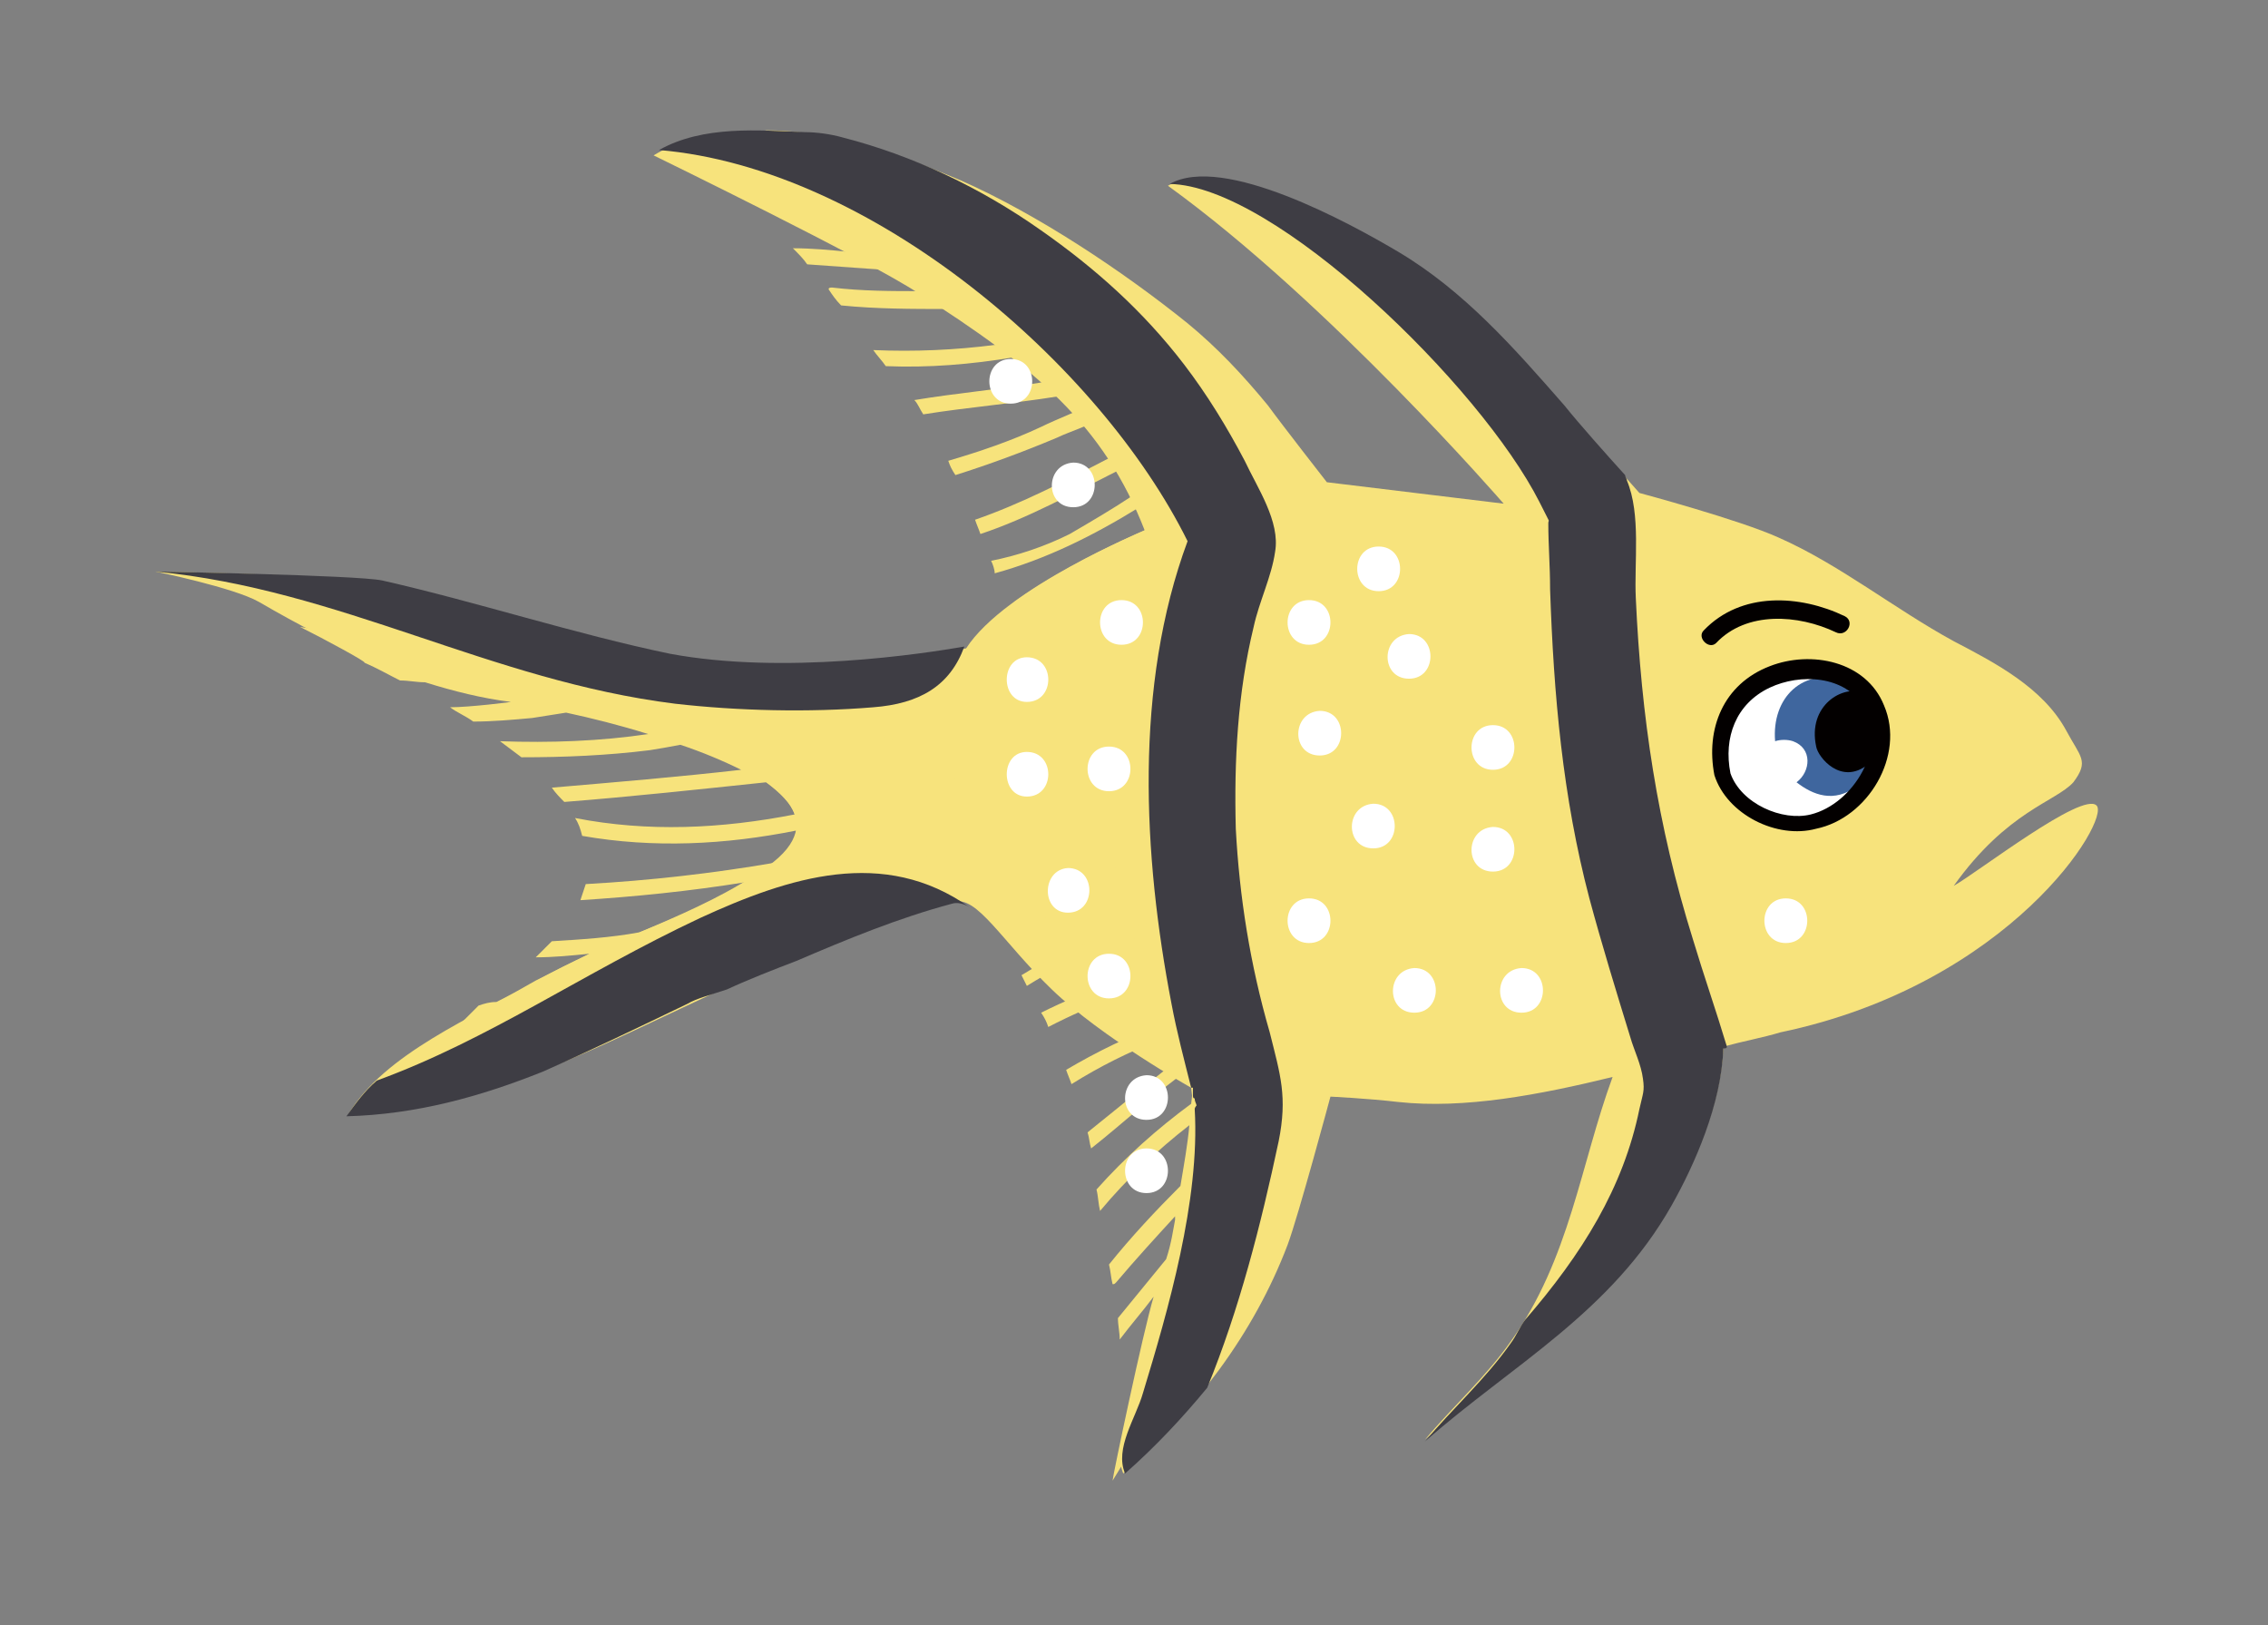 <svg width="127px" height="91px" viewBox="0 0 127 91" version="1.1" xml:space="preserve" xmlns="http://www.w3.org/2000/svg" xmlns:xlink="http://www.w3.org/1999/xlink">
  <rect x="0" y="0" width="127" height="91" fill="#808080" stroke="none"/>
  <defs/>
  <g>
    <title>fish-c</title>
    <desc>Created with Sketch.</desc>
    <g id="ocean" stroke="none" stroke-width="1" fill="none" fill-rule="evenodd">
      <g id="fish-c" fill-rule="nonzero">
        <g id="Cardinalfish" transform="translate(8, 7)">
          <g id="body">
            <path d="M101.4,42.6 C104.4,38.4 107.1,37.9 108.1,36.8 C109,35.6 108.5,35.4 107.7,33.9 C106.4,31.5 103.7,30.1 101.4,28.9 C98.1,27.1 95,24.6 91.6,23.1 C89.4,22.1 83.8,20.6 83.8,20.6 C83.8,20.6 80.8,17.2 79.5,15.8 C76.7,12.6 73.9,9.4 70.2,7.2 C67.5,5.6 60.4,1.7 57.4,3.4 C66.4,9.9 76.2,21.2 76.2,21.2 L66.3,20 C66.3,20 63.8,16.8 63,15.7 C61.6,14 60.2,12.5 58.5,11.1 C54.9,8.2 50.1,5 45.8,3.1 C43.4,2.1 39.7,0.6 37.1,0.5 C34.4,0.4 31.2,0.1 28.6,1.7 C28.6,1.7 40.7,7.6 43.4,9.4 C50,13.6 53.8,16.8 56.1,22.7 C56.1,22.7 48.3,25.9 46.1,29.3 C46.1,29.3 37.1,31.3 29.5,29.8 C24.2,28.7 18.7,26.9 13.4,25.7 C12,25.2 0.7,25 0.7,25 C0.7,25 5.1,25.9 6.5,26.7 C10.8,29.2 15.8,31.6 20.6,32.2 C22.9,32.5 42.2,36.3 35,41.5 C31.1,44.3 26,45.6 21.9,48 C18.6,49.9 13.5,52 11.5,55.4 C20.7,55.1 28.2,49.9 36.6,46.6 C39.5,45.5 42.4,44.3 45.4,43.5 C46.7,43.1 48.1,45.7 50.9,48.4 C53.7,51.1 58.7,53.9 58.7,53.9 C59.4,59.2 57.5,66 55.9,71 C55.5,72.4 54.3,74.1 54.9,75.5 C58.9,72 62.2,67.7 64.1,62.7 C64.7,61.1 66.5,54.4 66.5,54.4 C66.5,54.4 68.6,54.5 70.3,54.7 C74,55.1 78.2,54.3 82.3,53.3 C80.5,58.2 79.9,63.5 76.6,68.1 C75.2,70.1 73.3,71.8 71.8,73.6 C76.7,69.3 82.2,66.4 85.6,60.4 C86.9,58.1 88.4,54.7 88.5,51.6 C89.6,51.3 90.7,51.1 91.7,50.8 C104.6,48.1 110.2,38.9 109.4,38.1 C108.6,37.3 102.8,41.8 101.4,42.6 Z" id="Shape" fill="#F7E37C"/>
            <path d="M59.6,19.3 C56,10.9 44.1,2.7 42.7,2.1 C40.2,1 37.7,0.3 34.9,0.3 C34.9,0.3 30.3,1.5 30.4,1.6 C30.6,1.7 37.6,6.1 39.5,7.1 C38.5,7 37.5,6.9 36.4,6.9 C36.7,7.2 37,7.5 37.2,7.8 C38.6,7.9 40,8 41.4,8.1 C42.2,8.6 42.9,9 43.4,9.2 C43.5,9.2 43.5,9.3 43.6,9.3 C41.9,9.3 40.3,9.3 38.6,9.1 C38.5,9.1 38.4,9.1 38.4,9.2 C38.6,9.5 38.8,9.8 39.1,10.1 C41.1,10.3 43.1,10.3 45,10.3 C46,11 47,11.6 47.8,12.3 C45.5,12.6 43.2,12.7 40.9,12.6 C41.1,12.9 41.4,13.2 41.6,13.5 C44,13.6 46.4,13.4 48.8,13 C49.4,13.5 49.9,13.9 50.4,14.4 C48,14.8 45.6,15 43.2,15.4 C43.4,15.6 43.5,15.9 43.7,16.2 C46.2,15.8 48.7,15.6 51.2,15.2 C51.5,15.5 51.8,15.8 52.1,16.1 C51.4,16.4 50.7,16.7 50.3,16.9 C48.6,17.7 46.8,18.3 45.1,18.8 C45.2,19.1 45.3,19.3 45.5,19.6 C47.4,19 49.3,18.3 51.2,17.5 C51.6,17.3 52.2,17.1 52.9,16.8 C53.4,17.4 53.8,18 54.2,18.6 C51.7,19.9 49.2,21.2 46.6,22.1 C46.7,22.4 46.8,22.6 46.9,22.9 C49.6,22 52.1,20.6 54.7,19.3 C55,19.8 55.2,20.2 55.5,20.7 C54.3,21.5 53.1,22.2 51.9,22.9 C50.5,23.6 49,24.1 47.5,24.4 C47.6,24.6 47.7,24.9 47.7,25.1 C50.6,24.3 53.2,23 55.8,21.4 C56,21.8 56.1,22.2 56.3,22.6 C56.3,22.6 52,24.4 48.8,26.7 C48.6,26.8 59.9,25.2 61.1,23.6 C61.2,23.5 61.2,23.4 61.2,23.4 C61.2,22.8 60.4,21 59.6,19.3 Z" id="Shape" fill="#F7E37C"/>
            <path d="M61.6,42.5 C65.2,50.9 62.5,61.3 62,62.6 C61,65.1 54.3,75.9 54.3,75.9 C54.3,75.7 56,67.6 56.6,65.6 C56,66.4 55.3,67.2 54.7,68 C54.7,67.6 54.6,67.2 54.6,66.8 C55.5,65.7 56.4,64.6 57.3,63.5 C57.6,62.6 57.7,61.8 57.8,61.3 C57.8,61.2 57.8,61.2 57.8,61.1 C56.7,62.3 55.6,63.5 54.5,64.8 C54.4,64.9 54.4,64.9 54.3,64.9 C54.2,64.5 54.2,64.2 54.1,63.8 C55.3,62.3 56.7,60.8 58.1,59.4 C58.3,58.2 58.5,57.1 58.6,56 C56.8,57.4 55.1,59 53.6,60.8 C53.5,60.4 53.5,60 53.4,59.6 C55,57.8 56.8,56.2 58.7,54.8 C58.8,54.1 58.8,53.4 58.8,52.7 C56.8,54.1 55,55.8 53.1,57.3 C53,57 53,56.7 52.9,56.4 C54.9,54.8 56.8,53.2 58.8,51.7 C58.8,51.3 58.8,50.8 58.8,50.4 C58.1,50.7 57.4,51 57,51.2 C55.2,51.9 53.6,52.7 52,53.7 C51.9,53.4 51.8,53.2 51.7,52.9 C53.4,51.9 55.2,51 57.2,50.3 C57.6,50.1 58.2,49.9 58.9,49.6 C58.8,48.9 58.7,48.1 58.5,47.4 C55.8,48.3 53.2,49.2 50.7,50.5 C50.6,50.2 50.5,50 50.3,49.7 C52.9,48.4 55.6,47.5 58.3,46.6 C58.2,46.1 58,45.6 57.8,45 C56.4,45.3 55.1,45.6 53.7,46.1 C52.2,46.6 50.8,47.4 49.5,48.2 C49.4,48 49.3,47.8 49.2,47.6 C51.8,46 54.5,45.1 57.5,44.3 C57.3,43.9 57.2,43.5 57,43.1 C57,43.1 52.7,45 48.9,45.7 C48.7,45.8 57.7,38.7 59.6,38.9 C59.7,38.9 59.8,38.9 59.9,39 C60.2,38.9 61,40.7 61.6,42.5 Z" id="Shape" fill="#F7E37C"/>
            <path d="M83.6,26.5 C83.5,24.5 83.9,21.8 83.1,19.9 C83.1,19.8 83,19.7 83,19.6 C82,18.5 80.4,16.7 79.6,15.7 C76.8,12.5 74,9.3 70.3,7.1 C67.6,5.5 60.5,1.6 57.5,3.3 C63.4,3.4 74.9,14.6 78.2,21.1 C78.9,22.5 78.7,22 78.7,22.3 C78.7,23.5 78.8,24.7 78.8,26 C79,31.9 79.5,37.6 81,43.3 C81.7,45.9 82.5,48.5 83.3,51.1 C83.5,51.8 83.9,52.6 84,53.4 C84.1,54.1 84,54.2 83.8,55.1 C82.9,59.5 80.6,63.2 77.4,66.9 C77.1,67.3 76.9,67.8 76.6,68.2 C75.2,70.2 73.3,71.9 71.8,73.7 C76.7,69.4 82.2,66.5 85.6,60.5 C86.9,58.2 88.4,54.8 88.5,51.7 C88.6,51.7 88.7,51.7 88.7,51.6 C88.1,49.6 87.4,47.6 86.8,45.6 C84.8,39.2 83.9,33.1 83.6,26.5 Z" id="Shape" fill="#3E3D44"/>
            <path d="M38.4,38.6 C38.5,38.6 38.6,38.6 38.7,38.6 C40.3,38.6 40.3,36.1 38.7,36.1 C38.6,36.1 38.5,36.1 38.4,36.1 C36.8,36.1 36.8,38.6 38.4,38.6 Z" id="Shape" fill="#FFFFFF"/>
            <path d="M44.5,39.1 C46.1,39.1 46.1,36.6 44.5,36.6 C42.9,36.7 42.9,39.1 44.5,39.1 Z" id="Shape" fill="#FFFFFF"/>
            <path d="M61.2,39.4 C61.1,35.6 61.3,31.8 62.2,28.1 C62.5,26.7 63.2,25.3 63.4,23.9 C63.7,22.2 62.4,20.3 61.7,18.8 C60.7,16.9 59.6,15.1 58.3,13.4 C56,10.4 53.3,8 50.3,5.9 C46.9,3.5 43.1,1.7 39.2,0.7 C38.5,0.5 37.7,0.4 37.1,0.4 C34.5,0.3 31.4,9.54791801e-15 28.9,1.4 C40.8,2.4 53.6,13.4 58.5,23.3 C55.5,31.4 56,40.9 57.6,49.2 C57.9,50.8 58.3,52.3 58.7,53.9 C58.7,53.9 58.8,53.9 58.8,53.9 C58.8,54 58.8,54.2 58.8,54.3 C58.8,54.4 58.8,54.5 58.9,54.5 C58.9,54.7 59,54.8 59,54.9 C59,54.9 58.9,55 58.9,55.1 C59.2,60.2 57.4,66.4 56,71 C55.6,72.4 54.4,74.1 55,75.5 C56.7,74 58.2,72.4 59.6,70.7 C61.4,66.3 62.6,61.6 63.6,56.9 C64.1,54.4 63.7,53.2 63.1,50.8 C62,47 61.4,43.2 61.2,39.4 Z" id="Shape" fill="#3E3D44"/>
            <path d="M46,37.9 C46,32.9 24.3,30.8 24.3,30.8 L16.8,29.5 L8.8,28.1 C10.2,28.8 12.6,30.1 12.4,30.1 C13.1,30.4 13.8,30.8 14.4,31.1 C14.9,31.1 15.3,31.2 15.8,31.2 C17.4,31.7 19,32.1 20.6,32.3 C20.7,32.3 18.3,32.6 17.2,32.6 C17.6,32.9 18.1,33.1 18.5,33.4 C19.6,33.4 20.7,33.3 21.8,33.2 C22.4,33.1 23.1,33 23.7,32.9 C25.1,33.2 26.7,33.6 28.3,34.1 C25.6,34.5 22.8,34.6 20,34.5 C20.4,34.8 20.8,35.1 21.2,35.4 C23.6,35.4 26,35.3 28.4,35 C29,34.9 29.6,34.8 30.1,34.7 C31.3,35.1 32.5,35.6 33.5,36.1 C30,36.5 26.4,36.8 22.9,37.1 C23.1,37.4 23.4,37.7 23.6,37.9 C27.4,37.6 31.1,37.2 34.9,36.8 C35.7,37.4 36.3,38 36.5,38.6 C32.4,39.4 28.3,39.6 24.2,38.8 C24.4,39.1 24.5,39.4 24.6,39.8 C28.6,40.5 32.6,40.3 36.6,39.5 C36.5,40.1 36.1,40.7 35.4,41.3 C31.9,41.9 28.4,42.3 24.8,42.5 C24.7,42.8 24.6,43.1 24.5,43.4 C27.6,43.2 30.6,42.9 33.7,42.4 C31.9,43.5 29.8,44.4 27.8,45.2 C26.2,45.5 24.5,45.6 22.9,45.7 C22.6,46 22.3,46.3 22,46.6 C23,46.6 24,46.5 25,46.4 C24,46.9 23,47.4 22,47.9 C21.3,48.3 20.6,48.7 19.8,49.1 C19.4,49.1 19.1,49.2 18.8,49.3 C18.4,49.7 18,50.1 17.6,50.5 C17.6,50.5 17.6,50.5 17.6,50.5 C16.8,51.4 16.2,52.3 15.8,53.4 C15.8,53.4 15.8,53.4 15.8,53.4 C15.7,53.7 15.6,54 15.5,54.4 C19.5,54.5 46,43 46,37.9 Z" id="Shape" fill="#F7E37C"/>
            <path d="M45.3,43.6 C45.6,43.5 46,43.6 46.3,43.8 C41.5,40.4 36.2,42.1 31.2,44.4 C24.6,47.5 19.4,51.2 13.1,53.5 C12.4,54.1 11.9,54.8 11.4,55.5 C15.3,55.4 18.9,54.4 22.4,53 C25.1,51.8 27.8,50.5 30.5,49.2 C31,48.9 31.8,48.7 32.7,48.4 C34,47.8 35.3,47.3 36.6,46.8 C39.4,45.6 42.3,44.4 45.3,43.6 Z" id="Shape" fill="#3E3D44"/>
            <path d="M40.9,32.6 C43.5,32.4 45.2,31.4 46,29.2 C43.7,29.6 35.9,30.8 29.5,29.6 C24.2,28.5 18.7,26.7 13.4,25.5 C12,25.2 0.7,25 0.7,25 C11.1,26 19.4,31.1 29.8,32.4 C33.3,32.8 37.3,32.9 40.9,32.6 Z" id="Shape" fill="#3E3D44"/>
          </g>
          <g id="dots" transform="translate(47, 13)" fill="#FFFFFF">
            <path d="M18.3,16.1 C19.9,16.1 19.9,13.6 18.3,13.6 C16.7,13.6 16.7,16.1 18.3,16.1 Z" id="Shape"/>
            <path d="M22.2,13.1 C23.8,13.1 23.8,10.6 22.2,10.6 C20.6,10.6 20.6,13.1 22.2,13.1 Z" id="Shape"/>
            <path d="M23.9,18 C25.5,18 25.5,15.5 23.9,15.5 C22.3,15.6 22.3,18 23.9,18 Z" id="Shape"/>
            <path d="M21.9,27.5 C23.5,27.5 23.5,25 21.9,25 C20.3,25.1 20.3,27.5 21.9,27.5 Z" id="Shape"/>
            <path d="M18.9,22.3 C20.5,22.3 20.5,19.8 18.9,19.8 C17.3,19.9 17.3,22.3 18.9,22.3 Z" id="Shape"/>
            <path d="M18.3,32.8 C19.9,32.8 19.9,30.3 18.3,30.3 C16.7,30.3 16.7,32.8 18.3,32.8 Z" id="Shape"/>
            <path d="M24.2,36.7 C25.8,36.7 25.8,34.2 24.2,34.2 C22.6,34.3 22.6,36.7 24.2,36.7 Z" id="Shape"/>
            <path d="M28.6,28.8 C30.2,28.8 30.2,26.3 28.6,26.3 C27,26.4 27,28.8 28.6,28.8 Z" id="Shape"/>
            <path d="M28.6,23.1 C30.2,23.1 30.2,20.6 28.6,20.6 C27,20.6 27,23.1 28.6,23.1 Z" id="Shape"/>
            <path d="M30.2,36.7 C31.8,36.7 31.8,34.2 30.2,34.2 C28.6,34.3 28.6,36.7 30.2,36.7 Z" id="Shape"/>
            <path d="M45,32.8 C46.6,32.8 46.6,30.3 45,30.3 C43.4,30.3 43.4,32.8 45,32.8 Z" id="Shape"/>
            <path d="M2.5,24.6 C4.1,24.6 4.1,22.1 2.5,22.1 C1,22.1 1,24.6 2.5,24.6 Z" id="Shape"/>
            <path d="M7.1,35.9 C8.7,35.9 8.7,33.4 7.1,33.4 C5.5,33.4 5.5,35.9 7.1,35.9 Z" id="Shape"/>
            <path d="M9.2,42.7 C10.8,42.7 10.8,40.2 9.2,40.2 C7.6,40.3 7.6,42.7 9.2,42.7 Z" id="Shape"/>
            <path d="M9.2,46.8 C10.8,46.8 10.8,44.3 9.2,44.3 C7.6,44.3 7.6,46.8 9.2,46.8 Z" id="Shape"/>
            <path d="M2.5,19.3 C4.1,19.3 4.1,16.8 2.5,16.8 C1,16.8 1,19.3 2.5,19.3 Z" id="Shape"/>
            <path d="M4.8,31.1 C6.4,31.1 6.4,28.6 4.8,28.6 C3.3,28.7 3.3,31.1 4.8,31.1 Z" id="Shape"/>
            <path d="M7.8,16.1 C9.4,16.1 9.4,13.6 7.8,13.6 C6.2,13.6 6.2,16.1 7.8,16.1 Z" id="Shape"/>
            <path d="M5.1,8.4 C6.7,8.4 6.7,5.9 5.1,5.9 C3.5,6 3.5,8.4 5.1,8.4 Z" id="Shape"/>
            <path d="M1.6,2.6 C3.2,2.6 3.2,0.1 1.6,0.1 C9.49240686e-15,0.1 9.49240686e-15,2.6 1.6,2.6 Z" id="Shape"/>
            <path d="M7.1,24.3 C8.7,24.3 8.7,21.8 7.1,21.8 C5.5,21.8 5.5,24.3 7.1,24.3 Z" id="Shape"/>
          </g>
          <g id="eye" transform="translate(87, 26)">
            <path d="M1.1,3 C2.8,1.2 5.7,1.4 7.8,2.4 C8.4,2.7 8.9,1.8 8.3,1.5 C5.8,0.3 2.5,0.1 0.4,2.3 C5.49560397e-15,2.7 0.7,3.4 1.1,3 Z" id="Shape" fill="#030000"/>
            <g id="Group" transform="translate(0, 3)">
              <path d="M1.5,7.4 C0.4,2.9 4.8,0.7 7.7,1.7 C11.5,2.9 10.9,7.6 8.1,9.4 C4.7,11.6 1.8,8.5 1.5,7.4 Z" id="Shape" fill="#FFFFFF"/>
              <path d="M8.5,2.1 C5.9,1.3 4.2,3.1 4.4,5.5 C4.7,5.4 5.1,5.4 5.4,5.5 C6.5,5.9 6.4,7.2 5.6,7.8 C6.5,8.5 7.7,9 9,8 C10.7,6.7 10.8,2.8 8.5,2.1 Z" id="Shape" fill="#3F669E"/>
              <path d="M6.7,5.8 C6.2,3.5 8.2,2.3 9.4,2.8 C11.1,3.4 10.8,5.9 9.6,6.8 C8.1,8 6.8,6.4 6.7,5.8 Z" id="Shape" fill="#030000"/>
              <path d="M10.5,3.5 C9.5,1 6.4,0.4 4.1,1.3 C1.5,2.3 0.5,4.8 1,7.4 C1.7,9.6 4.5,11 6.7,10.4 C9.6,9.8 11.7,6.3 10.5,3.5 Z M6.4,9.6 C4.8,10 2.5,9 1.9,7.3 C1.5,5.3 2.2,3.4 4.1,2.5 C5.8,1.7 8.3,1.8 9.4,3.6 C10.7,5.8 8.8,9 6.4,9.6 Z" id="Shape" fill="#030000"/>
            </g>
          </g>
        </g>
      </g>
    </g>
  </g>
</svg>
